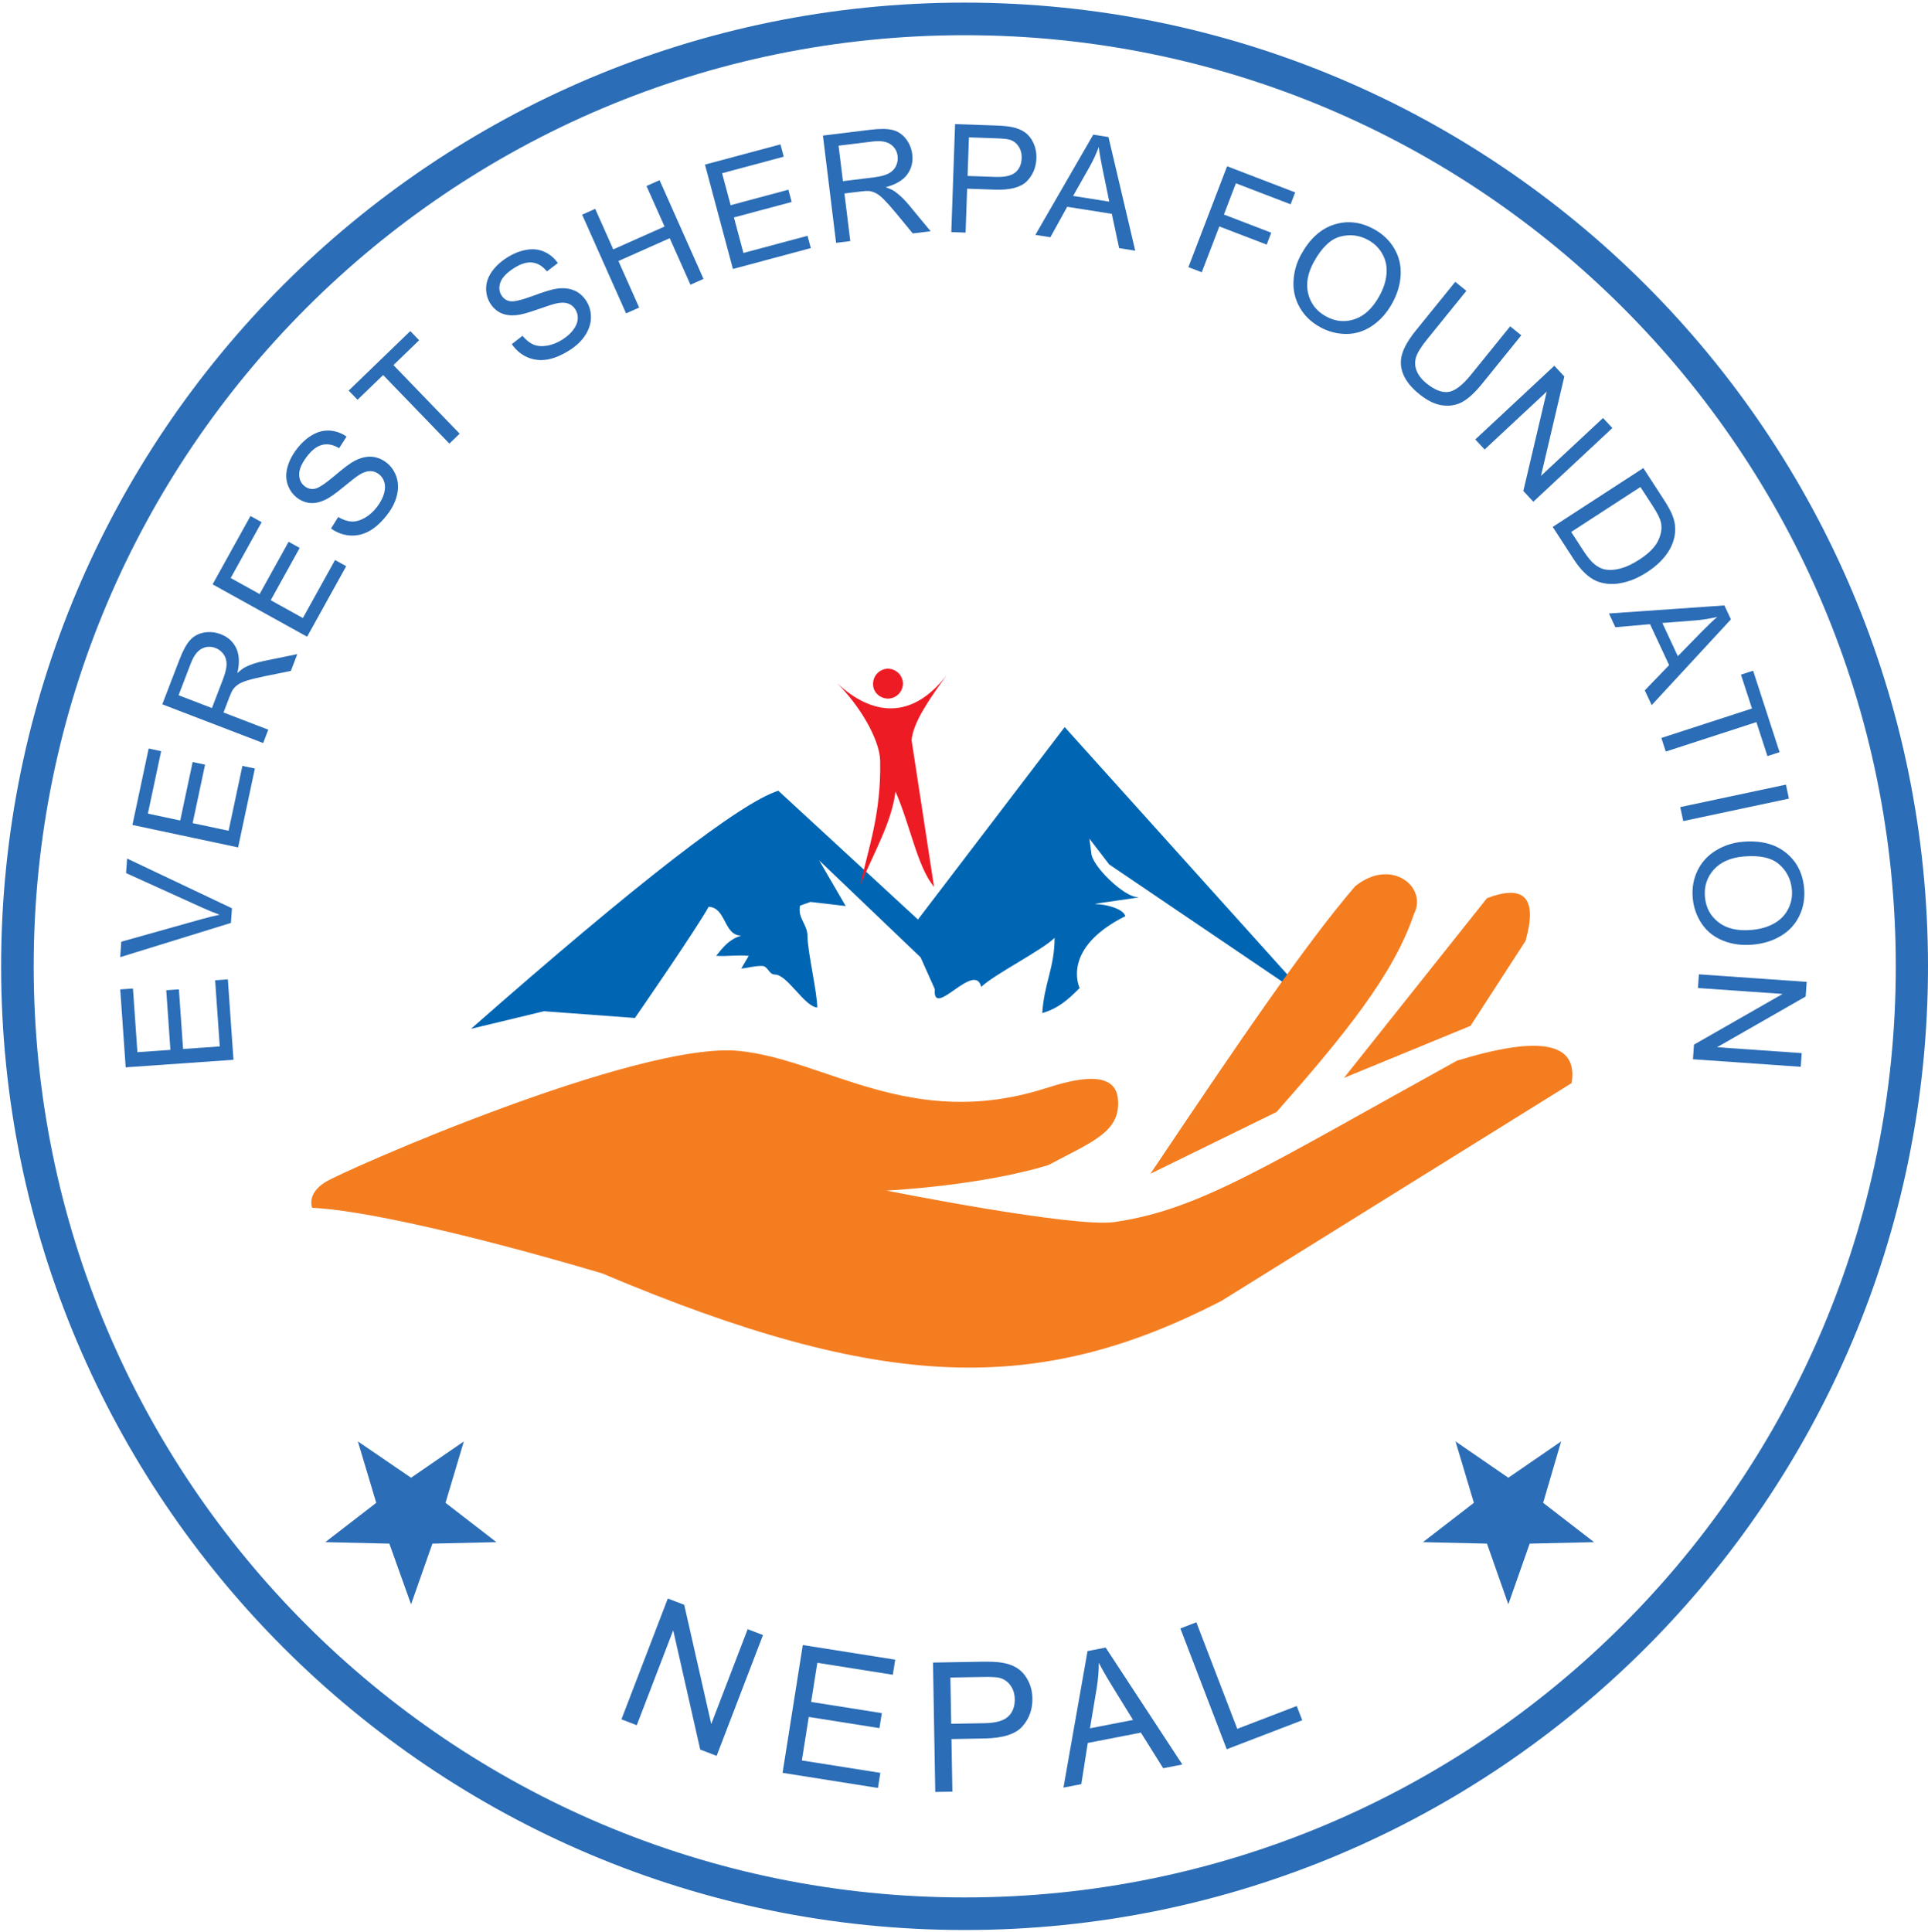 <svg width="515" height="516" viewBox="0 0 515 516" fill="none" xmlns="http://www.w3.org/2000/svg">
<path d="M225.9 242L216.5 240.9L213.7 241.9C213 245.3 215.7 246.8 215.7 250.1C215.7 254.1 218.3 265.1 218.3 269.1C214.9 268.9 210.3 260.3 207 260.3C205.3 260.3 205.2 258 203.5 258C201.3 258 200.1 258.5 198 258.7C198.7 257.5 199.3 256.5 200 255.3C196.6 255 194.6 255.5 191.3 255.3C193.3 252.8 194.8 250.9 198 249.9C193.3 249.9 194 242.4 189.3 242.2C185.8 248.5 169.6 271.9 169.6 271.9L145.3 270.1L125.8 274.8C170.4 235.6 197.8 214.4 207.9 211.2L245.2 245.6L284.4 194.2L356.3 274.1L342.8 262.4L296.3 230.9L291 224L291.5 227.7C291.5 231.2 300.3 239.6 303.8 239.6C306.5 239.6 290.2 241.5 292.8 241.5C295.1 241.5 300 242.6 300.6 244.7C283.2 253.4 288.4 263.9 288.4 263.9C285.1 267.2 282.7 269.3 278.4 270.6C278.9 262.7 281.7 258.4 281.7 250.5C278.4 253.8 265.5 260.3 262.1 263.6C260.4 256.5 249 272.5 249.7 264.2L245.9 255.7L218.8 229.8L225.9 242Z" fill="#0066B3"/>
<path d="M62.365 283.069L33.573 285.083L32.117 264.264L35.514 264.026L36.704 281.035L45.522 280.418L44.408 264.49L47.787 264.254L48.901 280.182L58.701 279.496L57.465 261.82L60.863 261.583L62.365 283.069Z" fill="#2B6DB6"/>
<path d="M61.681 246.509L32.109 255.651L32.397 251.526L53.837 245.506C55.555 245.021 57.162 244.627 58.657 244.323C57.116 243.768 55.581 243.141 54.051 242.442L33.678 233.202L33.95 229.313L61.955 242.6L61.681 246.509Z" fill="#2B6DB6"/>
<path d="M63.602 226.341L35.373 220.34L39.711 199.926L43.043 200.634L39.498 217.312L48.144 219.15L51.464 203.531L54.776 204.235L51.456 219.854L61.065 221.896L64.749 204.564L68.08 205.272L63.602 226.341Z" fill="#2B6DB6"/>
<path d="M70.298 198.466L43.352 188.122L47.939 176.174C48.861 173.773 49.806 172.041 50.776 170.979C51.734 169.913 52.969 169.241 54.481 168.964C55.994 168.687 57.491 168.833 58.974 169.402C60.886 170.136 62.259 171.373 63.095 173.114C63.931 174.855 64.031 177.087 63.394 179.809C64.209 179.039 64.931 178.494 65.561 178.173C66.916 177.499 68.49 176.971 70.281 176.59L79.414 174.718L77.692 179.203L70.718 180.617C68.7 181.037 67.133 181.42 66.017 181.765C64.9 182.109 64.067 182.485 63.517 182.893C62.972 183.288 62.526 183.736 62.179 184.235C61.938 184.607 61.641 185.252 61.288 186.171L59.701 190.306L71.666 194.9L70.298 198.466ZM56.613 189.121L59.555 181.456C60.181 179.827 60.505 178.489 60.527 177.443C60.536 176.392 60.266 175.487 59.714 174.727C59.15 173.962 58.433 173.412 57.563 173.078C56.288 172.589 55.062 172.653 53.883 173.269C52.71 173.873 51.739 175.173 50.973 177.17L47.699 185.699L56.613 189.121Z" fill="#2B6DB6"/>
<path d="M82.034 170.068L56.792 156.076L66.909 137.824L69.888 139.475L61.622 154.387L69.353 158.672L77.094 144.708L80.056 146.349L72.315 160.314L80.907 165.076L89.497 149.58L92.476 151.231L82.034 170.068Z" fill="#2B6DB6"/>
<path d="M88.42 141.165L90.337 138.098C91.592 138.831 92.778 139.231 93.893 139.299C95.006 139.349 96.188 139.024 97.439 138.323C98.68 137.615 99.794 136.605 100.781 135.295C101.658 134.132 102.259 132.974 102.584 131.822C102.91 130.671 102.936 129.655 102.662 128.775C102.386 127.877 101.891 127.159 101.179 126.622C100.455 126.077 99.669 125.813 98.818 125.829C97.957 125.838 96.98 126.186 95.886 126.874C95.179 127.31 93.776 128.398 91.678 130.136C89.569 131.866 87.969 132.986 86.878 133.495C85.472 134.162 84.14 134.447 82.88 134.353C81.618 134.239 80.457 133.784 79.398 132.986C78.235 132.109 77.399 130.962 76.89 129.543C76.371 128.117 76.327 126.572 76.759 124.909C77.191 123.245 77.991 121.638 79.16 120.087C80.448 118.378 81.859 117.083 83.394 116.202C84.926 115.303 86.491 114.905 88.09 115.008C89.688 115.112 91.183 115.647 92.575 116.613L90.591 119.703C89.016 118.763 87.512 118.468 86.081 118.819C84.657 119.16 83.278 120.216 81.943 121.987C80.553 123.832 79.879 125.435 79.92 126.798C79.959 128.142 80.456 129.173 81.409 129.892C82.238 130.516 83.144 130.731 84.129 130.536C85.106 130.352 86.809 129.236 89.239 127.189C91.667 125.124 93.438 123.788 94.552 123.181C96.181 122.306 97.714 121.907 99.15 121.987C100.575 122.058 101.906 122.56 103.143 123.492C104.369 124.416 105.263 125.64 105.824 127.164C106.374 128.68 106.456 130.327 106.068 132.106C105.678 133.866 104.863 135.569 103.623 137.215C102.051 139.301 100.428 140.822 98.754 141.779C97.088 142.726 95.343 143.144 93.519 143.035C91.692 142.908 89.992 142.284 88.42 141.165Z" fill="#2B6DB6"/>
<path d="M120.028 118.484L102.344 100.171L95.504 106.777L93.138 104.326L109.593 88.434L111.959 90.884L105.091 97.517L122.776 115.83L120.028 118.484Z" fill="#2B6DB6"/>
<path d="M136.708 91.918L139.558 89.692C140.487 90.809 141.465 91.591 142.489 92.037C143.518 92.464 144.74 92.563 146.155 92.332C147.564 92.091 148.956 91.523 150.332 90.63C151.554 89.837 152.514 88.954 153.214 87.984C153.914 87.013 154.286 86.067 154.33 85.147C154.377 84.208 154.158 83.364 153.672 82.616C153.179 81.856 152.53 81.339 151.725 81.063C150.913 80.777 149.876 80.77 148.613 81.042C147.799 81.211 146.109 81.753 143.542 82.668C140.968 83.573 139.082 84.078 137.883 84.183C136.334 84.328 134.984 84.141 133.832 83.621C132.685 83.083 131.75 82.258 131.028 81.146C130.235 79.924 129.842 78.56 129.849 77.053C129.849 75.535 130.336 74.068 131.311 72.653C132.285 71.237 133.587 70.001 135.217 68.943C137.011 67.778 138.78 67.044 140.524 66.741C142.271 66.42 143.879 66.581 145.345 67.225C146.812 67.869 148.034 68.883 149.011 70.267L146.09 72.493C144.931 71.07 143.619 70.279 142.154 70.119C140.7 69.952 139.042 70.473 137.182 71.681C135.245 72.939 134.062 74.215 133.635 75.509C133.212 76.786 133.326 77.925 133.976 78.927C134.541 79.796 135.319 80.308 136.311 80.462C137.292 80.623 139.275 80.157 142.259 79.065C145.246 77.954 147.367 77.305 148.622 77.116C150.453 76.85 152.029 77.001 153.351 77.566C154.666 78.121 155.745 79.048 156.588 80.347C157.425 81.635 157.846 83.09 157.852 84.714C157.85 86.327 157.364 87.903 156.391 89.442C155.423 90.963 154.074 92.284 152.346 93.407C150.155 94.829 148.11 95.704 146.209 96.03C144.319 96.349 142.536 96.146 140.859 95.419C139.187 94.674 137.803 93.507 136.708 91.918Z" fill="#2B6DB6"/>
<path d="M167.239 83.703L155.501 57.334L158.99 55.781L163.81 66.609L177.514 60.508L172.694 49.68L176.183 48.126L187.921 74.495L184.432 76.048L178.9 63.619L165.195 69.721L170.728 82.149L167.239 83.703Z" fill="#2B6DB6"/>
<path d="M195.779 71.842L188.31 43.964L208.467 38.564L209.348 41.853L192.88 46.266L195.168 54.804L210.59 50.672L211.466 53.943L196.044 58.075L198.587 67.564L215.701 62.978L216.583 66.268L195.779 71.842Z" fill="#2B6DB6"/>
<path d="M223.334 64.864L219.816 36.215L232.517 34.655C235.07 34.342 237.043 34.364 238.436 34.722C239.827 35.067 241 35.842 241.954 37.047C242.909 38.252 243.483 39.643 243.677 41.219C243.926 43.252 243.479 45.046 242.334 46.601C241.19 48.157 239.266 49.292 236.564 50.008C237.626 50.367 238.447 50.748 239.025 51.154C240.258 52.034 241.462 53.175 242.639 54.578L248.58 61.763L243.812 62.349L239.289 56.854C237.971 55.27 236.897 54.066 236.069 53.242C235.24 52.419 234.517 51.859 233.899 51.565C233.294 51.269 232.69 51.085 232.086 51.014C231.645 50.976 230.936 51.016 229.959 51.136L225.562 51.676L227.125 64.398L223.334 64.864ZM225.159 48.393L233.307 47.392C235.04 47.18 236.373 46.837 237.307 46.366C238.239 45.881 238.911 45.217 239.323 44.372C239.734 43.515 239.882 42.624 239.769 41.699C239.602 40.344 238.97 39.291 237.873 38.54C236.789 37.787 235.185 37.541 233.062 37.802L223.995 38.915L225.159 48.393Z" fill="#2B6DB6"/>
<path d="M254.109 61.992L255.117 33.147L265.997 33.527C267.912 33.594 269.372 33.737 270.375 33.956C271.784 34.241 272.955 34.735 273.889 35.438C274.824 36.127 275.559 37.078 276.094 38.292C276.643 39.507 276.892 40.829 276.842 42.258C276.757 44.711 275.904 46.763 274.283 48.414C272.663 50.051 269.813 50.799 265.734 50.657L258.336 50.398L257.926 62.125L254.109 61.992ZM258.455 46.994L265.912 47.255C268.378 47.341 270.145 46.943 271.213 46.061C272.282 45.179 272.845 43.905 272.903 42.239C272.945 41.032 272.673 39.992 272.086 39.118C271.513 38.231 270.733 37.632 269.746 37.322C269.109 37.129 267.925 37.002 266.193 36.942L258.815 36.684L258.455 46.994Z" fill="#2B6DB6"/>
<path d="M276.566 62.736L292.027 35.963L296.091 36.606L303.244 66.96L298.947 66.28L296.989 57.12L285.069 55.232L280.571 63.37L276.566 62.736ZM286.644 52.332L296.309 53.863L294.584 45.497C294.056 42.955 293.694 40.877 293.498 39.265C292.845 41.035 292.046 42.769 291.099 44.467L286.644 52.332Z" fill="#2B6DB6"/>
<path d="M317.437 71.355L327.781 44.409L345.959 51.388L344.738 54.567L330.126 48.958L326.923 57.302L339.568 62.157L338.348 65.337L325.702 60.482L321.003 72.723L317.437 71.355Z" fill="#2B6DB6"/>
<path d="M347.566 67.937C349.888 63.747 352.83 61.094 356.39 59.976C359.958 58.847 363.52 59.269 367.079 61.241C369.409 62.533 371.201 64.254 372.455 66.405C373.709 68.555 374.27 70.9 374.139 73.438C374.025 75.971 373.268 78.501 371.869 81.026C370.45 83.586 368.664 85.59 366.511 87.037C364.358 88.485 362.045 89.206 359.571 89.201C357.105 89.184 354.775 88.568 352.583 87.353C350.206 86.035 348.401 84.284 347.166 82.099C345.931 79.914 345.382 77.561 345.519 75.041C345.655 72.521 346.338 70.153 347.566 67.937ZM350.981 69.898C349.295 72.94 348.78 75.791 349.436 78.451C350.111 81.105 351.682 83.117 354.15 84.485C356.664 85.878 359.22 86.14 361.818 85.269C364.428 84.405 366.634 82.348 368.434 79.1C369.573 77.045 370.216 75.06 370.362 73.145C370.526 71.225 370.168 69.474 369.29 67.892C368.429 66.304 367.167 65.049 365.502 64.126C363.137 62.816 360.648 62.501 358.034 63.183C355.438 63.86 353.087 66.098 350.981 69.898Z" fill="#2B6DB6"/>
<path d="M403.396 87.161L406.365 89.564L395.871 102.525C394.045 104.779 392.341 106.363 390.757 107.276C389.173 108.189 387.375 108.523 385.361 108.277C383.366 108.03 381.288 107.03 379.125 105.279C377.024 103.578 375.599 101.824 374.849 100.018C374.1 98.212 373.993 96.394 374.528 94.564C375.072 92.725 376.306 90.616 378.231 88.24L388.725 75.279L391.693 77.683L381.211 90.628C379.634 92.576 378.647 94.159 378.253 95.376C377.877 96.592 377.925 97.805 378.397 99.015C378.88 100.233 379.759 101.359 381.034 102.391C383.216 104.159 385.172 104.924 386.902 104.686C388.631 104.448 390.635 102.921 392.915 100.106L403.396 87.161Z" fill="#2B6DB6"/>
<path d="M394.073 117.378L415.183 97.694L417.855 100.559L411.62 127.101L428.193 111.647L430.691 114.325L409.581 134.009L406.909 131.144L413.159 104.588L396.57 120.056L394.073 117.378Z" fill="#2B6DB6"/>
<path d="M414.754 140.736L438.96 125.017L444.375 133.356C445.597 135.238 446.414 136.75 446.826 137.891C447.408 139.485 447.598 141.044 447.398 142.567C447.148 144.544 446.385 146.393 445.108 148.114C443.85 149.839 442.142 151.402 439.984 152.803C438.146 153.997 436.377 154.84 434.678 155.333C432.98 155.826 431.444 156.04 430.073 155.976C428.712 155.905 427.501 155.643 426.44 155.19C425.397 154.74 424.37 154.038 423.358 153.083C422.354 152.139 421.376 150.934 420.426 149.47L414.754 140.736ZM419.691 142.084L423.046 147.252C424.083 148.848 425.043 150.001 425.926 150.711C426.817 151.432 427.707 151.887 428.596 152.076C429.849 152.342 431.25 152.27 432.798 151.859C434.365 151.452 436.062 150.655 437.889 149.469C440.421 147.825 442.092 146.145 442.903 144.429C443.732 142.717 443.992 141.117 443.682 139.627C443.455 138.554 442.723 137.066 441.486 135.161L438.184 130.076L419.691 142.084Z" fill="#2B6DB6"/>
<path d="M429.773 163.859L460.615 161.707L462.354 165.436L441.188 188.339L439.35 184.396L445.849 177.65L440.749 166.713L431.487 167.534L429.773 163.859ZM444.034 166.397L448.169 175.265L454.14 169.157C455.953 167.299 457.472 165.837 458.699 164.773C456.867 165.222 454.982 165.528 453.046 165.693L444.034 166.397Z" fill="#2B6DB6"/>
<path d="M443.773 197.106L467.984 189.24L465.046 180.196L468.286 179.143L475.355 200.902L472.115 201.954L469.165 192.873L444.954 200.738L443.773 197.106Z" fill="#2B6DB6"/>
<path d="M448.824 215.572L477.053 209.572L477.847 213.308L449.618 219.308L448.824 215.572Z" fill="#2B6DB6"/>
<path d="M465.45 224.841C470.222 224.423 474.067 225.378 476.985 227.705C479.916 230.031 481.558 233.221 481.913 237.274C482.145 239.928 481.72 242.376 480.639 244.619C479.557 246.861 477.927 248.637 475.749 249.948C473.585 251.27 471.065 252.057 468.189 252.309C465.273 252.564 462.613 252.204 460.209 251.228C457.805 250.253 455.913 248.738 454.535 246.685C453.169 244.631 452.377 242.355 452.159 239.857C451.922 237.151 452.364 234.675 453.485 232.429C454.606 230.183 456.25 228.412 458.416 227.116C460.582 225.82 462.926 225.062 465.45 224.841ZM465.734 228.768C462.269 229.072 459.618 230.239 457.78 232.271C455.956 234.314 455.167 236.742 455.413 239.553C455.663 242.416 456.876 244.682 459.051 246.349C461.227 248.03 464.165 248.708 467.865 248.384C470.206 248.18 472.211 247.602 473.88 246.653C475.563 245.715 476.815 244.439 477.636 242.826C478.471 241.225 478.805 239.476 478.639 237.58C478.404 234.887 477.272 232.647 475.245 230.861C473.232 229.087 470.062 228.39 465.734 228.768Z" fill="#2B6DB6"/>
<path d="M453.804 260.243L482.596 262.256L482.323 266.165L458.66 279.707L481.266 281.288L481.01 284.941L452.218 282.927L452.491 279.019L476.174 265.478L453.549 263.896L453.804 260.243Z" fill="#2B6DB6"/>
<path d="M165.998 459.229L178.386 426.959L182.767 428.641L189.99 460.483L199.716 435.147L203.81 436.719L191.422 468.989L187.042 467.307L179.827 435.443L170.093 460.8L165.998 459.229Z" fill="#2B6DB6"/>
<path d="M209.035 473.521L214.44 439.382L239.125 443.291L238.487 447.32L218.32 444.126L216.665 454.582L235.551 457.573L234.916 461.578L216.03 458.588L214.19 470.208L235.149 473.527L234.511 477.556L209.035 473.521Z" fill="#2B6DB6"/>
<path d="M249.823 478.626L249.22 444.065L262.256 443.837C264.55 443.797 266.304 443.877 267.518 444.075C269.22 444.329 270.652 444.846 271.813 445.628C272.974 446.393 273.913 447.485 274.629 448.904C275.361 450.321 275.742 451.887 275.772 453.6C275.824 456.539 274.932 459.046 273.098 461.122C271.263 463.182 267.902 464.255 263.014 464.34L254.151 464.495L254.396 478.546L249.823 478.626ZM254.08 460.417L263.014 460.261C265.968 460.209 268.057 459.622 269.279 458.501C270.501 457.379 271.095 455.82 271.06 453.824C271.035 452.378 270.644 451.151 269.888 450.142C269.147 449.117 268.176 448.45 266.976 448.141C266.202 447.95 264.778 447.873 262.704 447.909L253.864 448.063L254.08 460.417Z" fill="#2B6DB6"/>
<path d="M284.068 477.461L290.503 441L295.34 440.06L315.821 471.289L310.707 472.284L304.752 462.777L290.565 465.535L288.836 476.535L284.068 477.461ZM291.15 461.626L302.652 459.39L297.285 450.682C295.65 448.038 294.392 445.848 293.51 444.114C293.501 446.374 293.312 448.652 292.942 450.95L291.15 461.626Z" fill="#2B6DB6"/>
<path d="M327.681 467.216L315.293 434.947L319.563 433.307L330.489 461.769L346.382 455.668L347.844 459.476L327.681 467.216Z" fill="#2B6DB6"/>
<path d="M132.6 411.9L115.5 412.3L109.8 428.5L104 412.3L86.9 411.9L100.5 401.4L95.6 385L109.8 394.7L123.9 385L119 401.4L132.6 411.9Z" fill="#2B6DB6"/>
<path d="M380.1 411.9L397.2 412.3L402.9 428.5L408.6 412.3L425.8 411.9L412.2 401.4L417 385L402.9 394.7L388.8 385L393.7 401.4L380.1 411.9Z" fill="#2B6DB6"/>
<path fill-rule="evenodd" clip-rule="evenodd" d="M9 258.1C9 120.7 120.4 9.4 257.7 9.4C395.1 9.4 506.4 120.8 506.4 258.1C506.4 395.4 395 506.8 257.7 506.8C120.3 506.8 9 395.5 9 258.1ZM0.3 258.1C0.3 116 115.5 0.7 257.6 0.7C399.7 0.7 515 116 515 258.1C515 400.2 399.8 515.5 257.7 515.5C115.6 515.5 0.3 400.2 0.3 258.1Z" fill="#2B6DB6"/>
<path d="M233.2 182.7C233.2 180.5 234.9 178.7 237.1 178.6C239.3 178.6 241.1 180.3 241.2 182.5C241.2 184.7 239.5 186.5 237.3 186.6C235 186.6 233.2 184.9 233.2 182.7Z" fill="#ED1C24"/>
<path fill-rule="evenodd" clip-rule="evenodd" d="M223.6 182.5C232.9 191.1 243.5 192.5 252.9 180.3C248.4 186.5 243.9 192.9 243.5 197.7L249.5 236.9C245 231.4 243.3 220.9 239.2 211.4C238.2 219.6 233.4 227.8 229.8 236.4C231.9 226.6 235.4 217.5 235.1 203.1C234.9 197.2 229.4 188.2 223.6 182.5Z" fill="#ED1C24"/>
<path fill-rule="evenodd" clip-rule="evenodd" d="M83.4 322.6C83.4 322.6 81.8 319 86.8 315.8C91.8 312.6 170.6 278 197.4 280.7C220.5 283 243.1 302 278.9 290.8C284.1 289.2 297.7 284.6 298.6 293.4C299.5 302.2 292.1 304.8 280 311.2C261.7 316.8 236.8 318 236.8 318C236.8 318 286.8 328 297.7 326.4C320.5 323.1 337.9 311.6 389.2 283.3C411.4 276.5 421.6 278.4 419.8 289.3L326.2 347.5C277.3 372.7 236.1 371.9 160.8 340.1C124 329.2 95.6 323.1 83.4 322.6Z" fill="#F47D20"/>
<path fill-rule="evenodd" clip-rule="evenodd" d="M307.3 313.5C331.1 278 349 251.8 362 236.7C371.7 228.9 381.4 237 377.7 244.1C372.3 260.3 358.9 276.7 341 297L307.3 313.5Z" fill="#F47D20"/>
<path fill-rule="evenodd" clip-rule="evenodd" d="M359 287.9L397.2 239.9C407.3 236.1 410.7 239.9 407.5 251.3L392.8 274L359 287.9Z" fill="#F47D20"/>
</svg>
